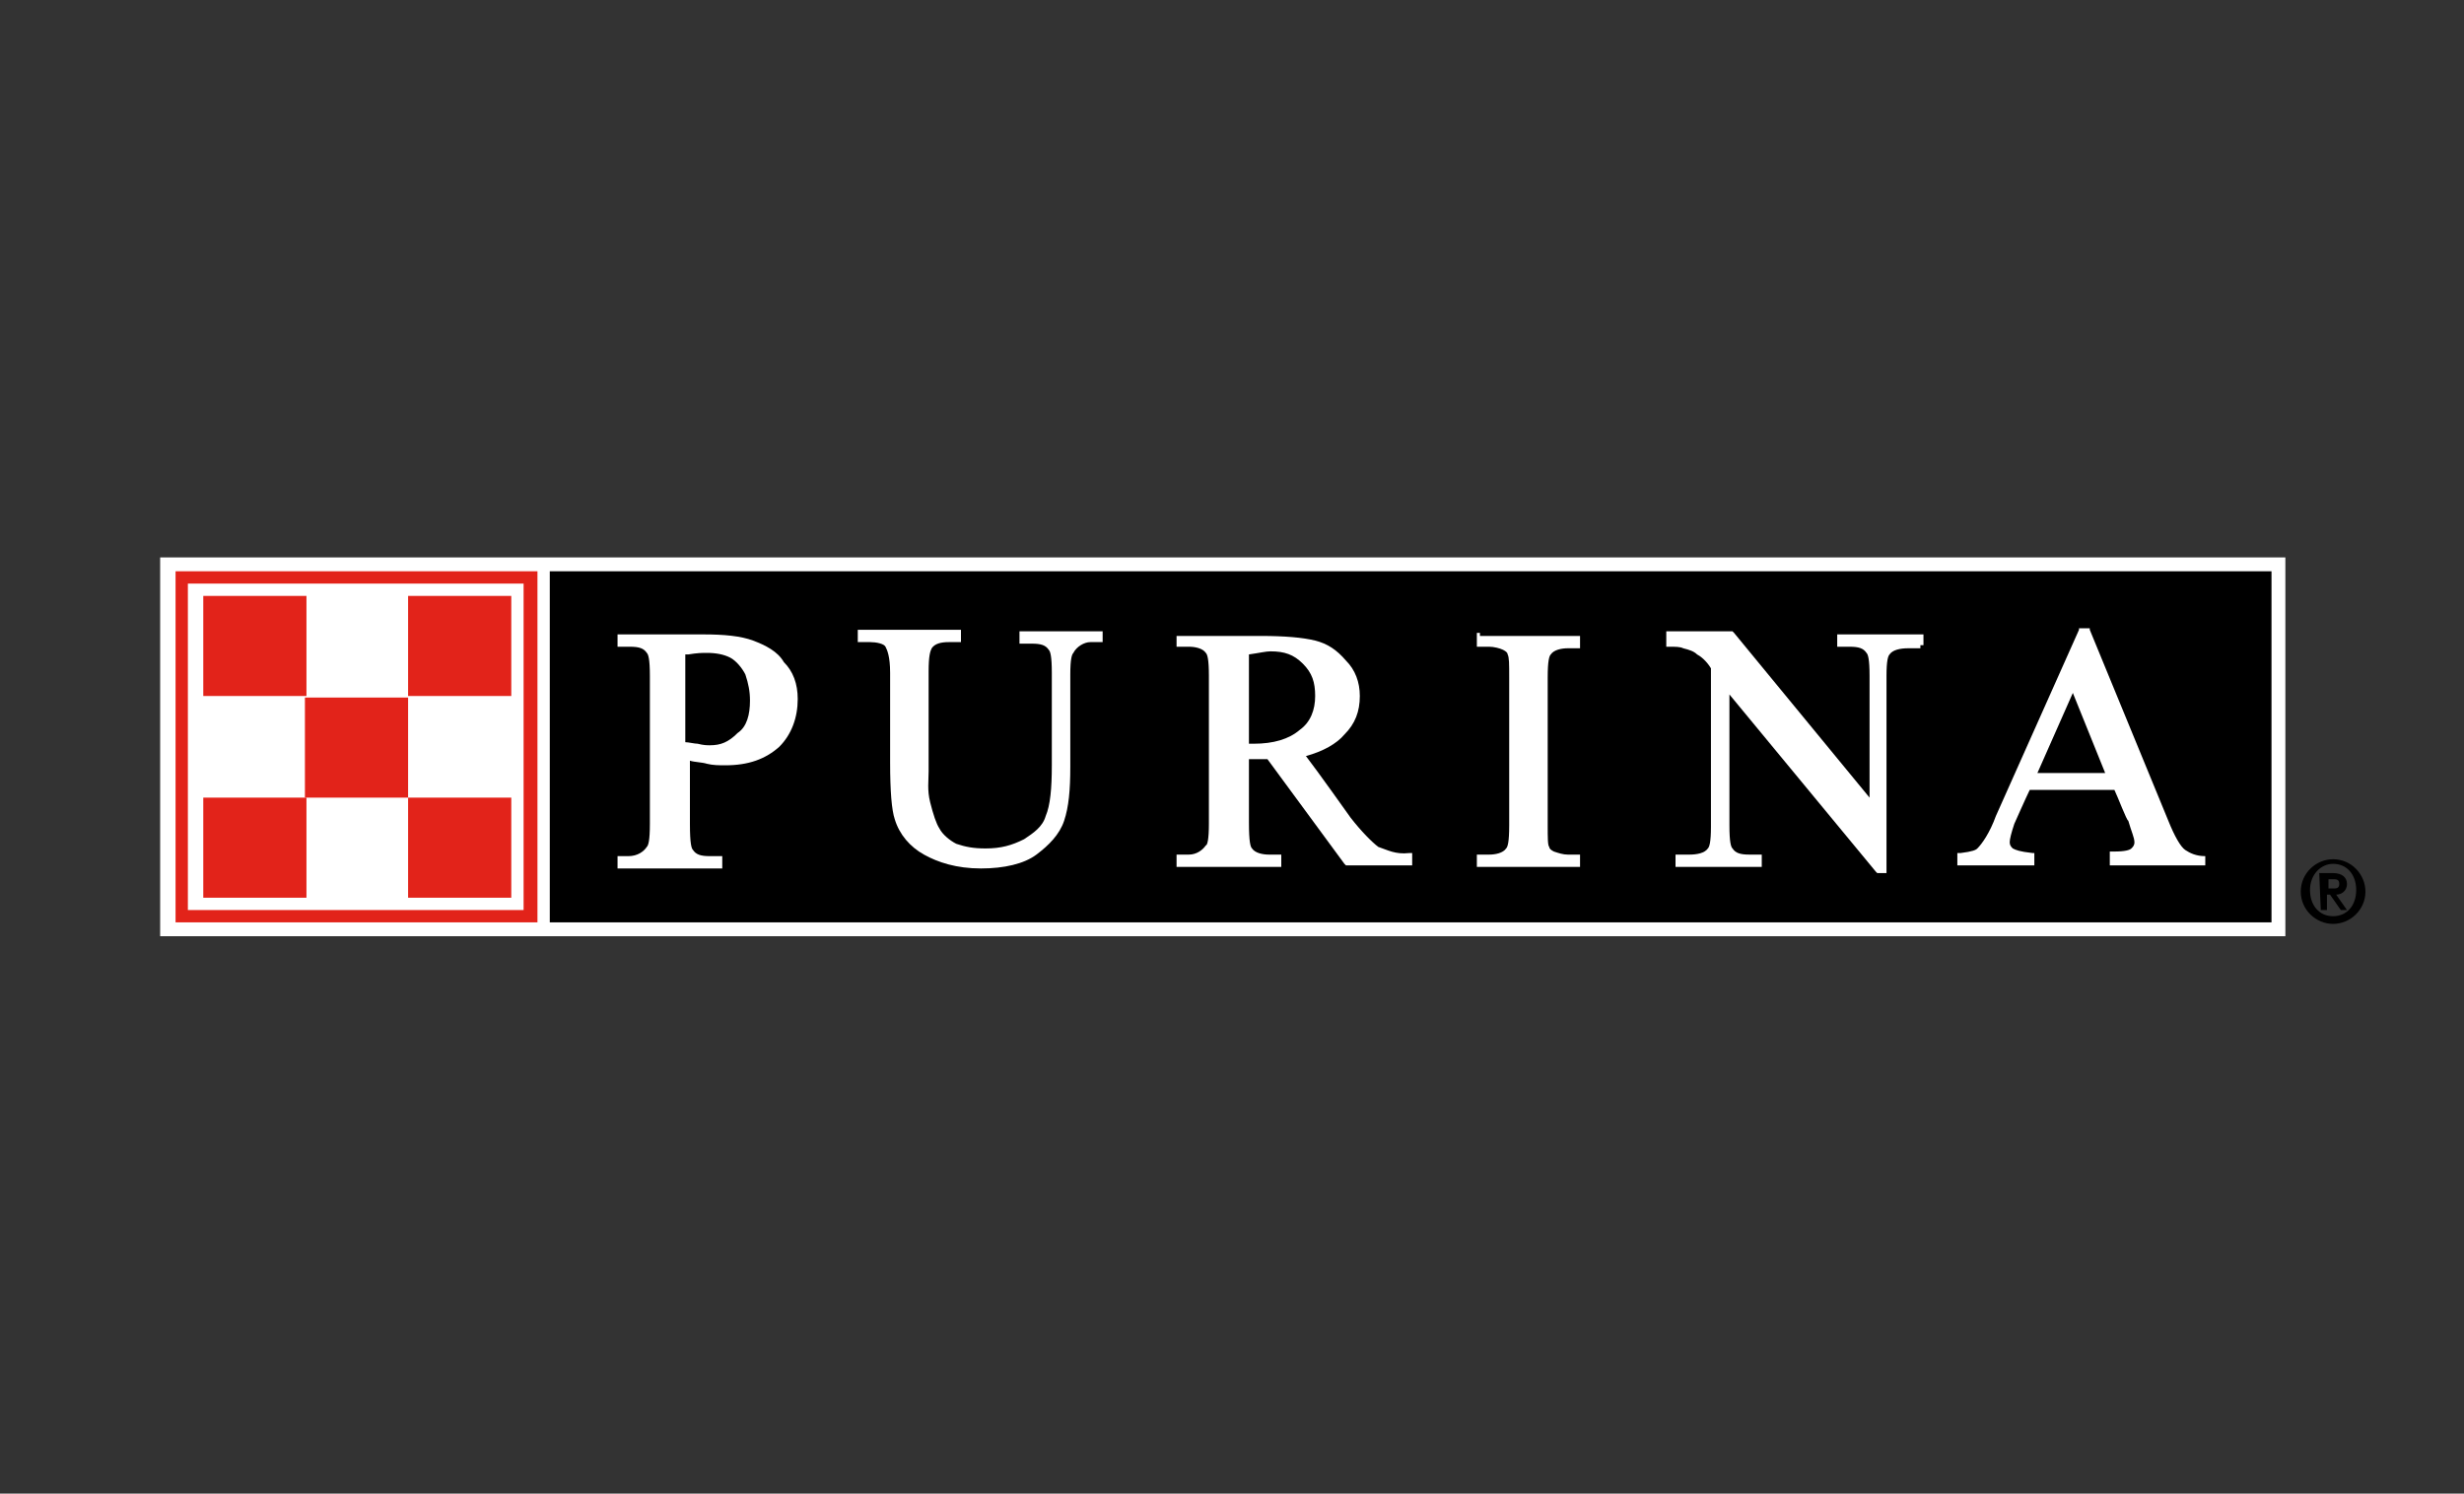 <?xml version="1.0" encoding="utf-8"?>
<!-- Generator: Adobe Illustrator 21.0.2, SVG Export Plug-In . SVG Version: 6.00 Build 0)  -->
<svg version="1.1" id="Capa_1" xmlns="http://www.w3.org/2000/svg" xmlns:xlink="http://www.w3.org/1999/xlink" x="0px" y="0px"
	 viewBox="0 0 160 97" style="enable-background:new 0 0 160 97;" xml:space="preserve">
<rect x="0" y="0" width="160" height="97" fill="#333333" stroke="none"/>
<style type="text/css">
	.st0{fill:#FFFFFF;}
	.st1{fill:#E2231A;}
</style>
<g>
	<rect x="10.4" y="36.2" class="st0" width="138" height="24.6"/>
	<path d="M151.2,57.1h0.3c0.2,0,0.4,0,0.4,0.3s-0.2,0.3-0.4,0.3h-0.3V57.1z M150.7,59.1h0.4v-1h0.2l0.7,1h0.4l-0.7-1
		c0.3,0,0.7-0.2,0.7-0.7c0-0.4-0.3-0.7-0.9-0.7h-0.9L150.7,59.1L150.7,59.1z M151.5,60c1.1,0,2.1-0.9,2.1-2.1c0-1.1-0.9-2.1-2.1-2.1
		c-1.1,0-2.1,0.9-2.1,2.1C149.4,59.1,150.4,60,151.5,60 M151.5,59.5c-0.9,0-1.5-0.7-1.5-1.7s0.7-1.7,1.5-1.7c0.9,0,1.5,0.7,1.5,1.7
		S152.4,59.5,151.5,59.5"/>
	<rect x="11.4" y="37.1" class="st1" width="23.5" height="22.8"/>
	<rect x="12.2" y="37.9" class="st0" width="21.8" height="21.2"/>
	<rect x="26.5" y="51.8" class="st1" width="6.7" height="6.5"/>
	<rect x="26.5" y="38.7" class="st1" width="6.7" height="6.5"/>
	<rect x="13.2" y="51.8" class="st1" width="6.7" height="6.5"/>
	<rect x="13.2" y="38.7" class="st1" width="6.7" height="6.5"/>
	<rect x="19.8" y="45.3" class="st1" width="6.7" height="6.5"/>
	<rect x="35.7" y="37.1" width="111.8" height="22.8"/>
	<path class="st0" d="M44.7,42.5c0.6-0.1,0.9-0.1,1.2-0.1c0.6,0,1.1,0.1,1.5,0.3c0.4,0.2,0.8,0.7,1,1.1c0.2,0.6,0.3,1.1,0.3,1.7
		c0,0.9-0.2,1.7-0.8,2.1c-0.6,0.6-1.1,0.8-1.8,0.8c-0.2,0-0.4,0-0.8-0.1c-0.2,0-0.6-0.1-0.8-0.1V42.5z M48.9,41.6
		c-0.8-0.3-1.9-0.4-3.2-0.4h-5.4h-0.2v0.2v0.4V42h0.2h0.6c0.6,0,0.9,0.1,1.1,0.4c0.1,0.1,0.2,0.4,0.2,1.5v9.6c0,1.1-0.1,1.4-0.2,1.5
		c-0.2,0.3-0.6,0.6-1.2,0.6h-0.6h-0.1v0.2v0.4v0.2h0.2h6.4h0.2v-0.2v-0.4v-0.2h-0.2h-0.6c-0.6,0-0.9-0.1-1.1-0.4
		c-0.1-0.1-0.2-0.4-0.2-1.7v-4.1c0.3,0.1,0.8,0.1,1.1,0.2c0.4,0.1,0.8,0.1,1.2,0.1c1.5,0,2.6-0.4,3.5-1.2c0.8-0.8,1.2-1.9,1.2-3.1
		c0-1-0.3-1.8-0.9-2.4C50.5,42.3,49.7,41.9,48.9,41.6"/>
	<path class="st0" d="M66.4,41h-0.2v0.2v0.4v0.2h0.2H67c0.6,0,0.9,0.1,1.1,0.4c0.1,0.1,0.2,0.4,0.2,1.5v6c0,1.5-0.1,2.6-0.4,3.3
		c-0.2,0.7-0.8,1.1-1.4,1.5c-0.8,0.4-1.5,0.6-2.5,0.6c-0.8,0-1.3-0.1-1.9-0.3c-0.4-0.2-0.9-0.6-1.1-1c-0.2-0.3-0.4-0.9-0.6-1.7
		s-0.1-1.4-0.1-2v-6.5c0-1,0.1-1.3,0.2-1.5c0.2-0.3,0.6-0.4,1.1-0.4h0.6h0.2v-0.2v-0.4v-0.2h-0.2h-6.3h-0.2v0.2v0.4v0.2h0.2h0.6
		c0.4,0,0.9,0.1,1,0.3c0.1,0.2,0.3,0.6,0.3,1.7v5.8c0,1.9,0.1,3.1,0.3,3.7c0.3,1,1,1.8,1.9,2.3s2.1,0.9,3.7,0.9
		c1.5,0,2.8-0.3,3.6-0.9s1.5-1.3,1.8-2.2c0.3-0.9,0.4-2,0.4-3.5v-6c0-1,0.1-1.3,0.2-1.4c0.2-0.4,0.7-0.7,1.1-0.7h0.6h0.2v-0.2v-0.4
		V41h-0.2H66.4z"/>
	<path class="st0" d="M81.1,42.5c0.7-0.1,1.1-0.2,1.4-0.2c0.9,0,1.5,0.2,2.1,0.8c0.6,0.6,0.8,1.2,0.8,2.1c0,0.9-0.3,1.7-1,2.2
		c-0.7,0.6-1.7,0.9-3,0.9c-0.1,0-0.1,0-0.2,0h-0.1C81.1,48.3,81.1,42.5,81.1,42.5z M89.5,55c-0.4-0.3-1.1-1-1.8-1.9
		c0,0-2.2-3.1-2.9-4c1.1-0.3,2-0.8,2.5-1.4c0.7-0.7,1-1.5,1-2.5c0-0.9-0.3-1.7-0.9-2.3c-0.6-0.7-1.2-1.1-2-1.3
		c-0.8-0.2-2-0.3-3.5-0.3h-5.4h-0.1v0.1v0.4V42h0.2h0.6c0.4,0,0.9,0.1,1.1,0.4c0.1,0.1,0.2,0.4,0.2,1.5v9.6c0,1-0.1,1.4-0.2,1.4
		c-0.2,0.3-0.6,0.6-1.1,0.6h-0.6h-0.2v0.2v0.4v0.2h0.2H83h0.2v-0.2v-0.4v-0.2H83h-0.6c-0.4,0-0.9-0.1-1.1-0.4
		c-0.1-0.1-0.2-0.4-0.2-1.7v-4.1h0.1c0.1,0,0.2,0,0.3,0c0.2,0,0.4,0,0.8,0l5,6.8l0.1,0.1h0.1h4h0.2v-0.2v-0.4v-0.2h-0.2
		C90.6,55.5,90.1,55.2,89.5,55"/>
	<path class="st0" d="M96.1,41.1h-0.2v0.2v0.4V42h0.2h0.6c0.3,0,0.7,0.1,0.9,0.2c0.2,0.1,0.3,0.2,0.3,0.3C98,42.7,98,43.1,98,44v9.6
		c0,1.1-0.1,1.4-0.2,1.5c-0.2,0.3-0.7,0.4-1.1,0.4h-0.6h-0.2v0.2v0.4v0.2h0.2h6.3h0.2v-0.2v-0.4v-0.2h-0.2h-0.6
		c-0.3,0-0.6-0.1-0.9-0.2c-0.2-0.1-0.3-0.2-0.3-0.3c-0.1-0.1-0.1-0.6-0.1-1.4V44c0-1.1,0.1-1.4,0.2-1.5c0.2-0.3,0.7-0.4,1.1-0.4h0.6
		h0.2v-0.2v-0.4v-0.2h-0.2H96.1z"/>
	<path class="st0" d="M124.9,41.8v-0.4v-0.2h-0.2h-5.2h-0.2v0.2v0.4V42h0.2h0.6c0.6,0,0.9,0.1,1.1,0.4c0.1,0.1,0.2,0.4,0.2,1.5v7.9
		l-8.8-10.7l-0.1-0.1h-0.1h-4h-0.2v0.2v0.4V42h0.2c0.4,0,0.7,0,0.9,0.1c0.4,0.1,0.7,0.2,0.9,0.4c0.2,0.1,0.6,0.4,0.9,0.9v10.3
		c0,1-0.1,1.3-0.2,1.4c-0.2,0.3-0.7,0.4-1.2,0.4H109h-0.2v0.2v0.4v0.2h0.2h5.2h0.2v-0.2v-0.4v-0.2h-0.2h-0.6c-0.6,0-0.9-0.1-1.1-0.4
		c-0.1-0.1-0.2-0.4-0.2-1.5v-8.5l9.5,11.5l0.1,0.1h0.1h0.3h0.2v-0.2V43.9c0-1,0.1-1.3,0.2-1.4c0.2-0.3,0.7-0.4,1.2-0.4h0.6h0.2v-0.2
		H124.9z"/>
	<path class="st0" d="M134.6,45l2.1,5.2h-4.4L134.6,45z M143.2,55.6c-0.6,0-1-0.2-1.3-0.4c-0.3-0.2-0.7-0.9-1.1-1.9l-5.1-12.4v-0.1
		h-0.1h-0.4h-0.2v0.1L129.6,53c-0.4,1.1-0.9,1.8-1.2,2.1c-0.1,0.1-0.3,0.2-1.1,0.3h-0.2v0.2v0.4v0.2h0.2h4.6h0.2v-0.2v-0.4v-0.2H132
		c-0.9-0.1-1.1-0.2-1.3-0.3c-0.1-0.1-0.2-0.2-0.2-0.4c0-0.2,0.1-0.6,0.3-1.2c0,0,0.8-1.8,1-2.2h5.5c0.2,0.4,0.8,2,0.9,2
		c0.2,0.7,0.4,1.1,0.4,1.4c0,0.2-0.1,0.3-0.2,0.4c-0.1,0.1-0.4,0.2-1.1,0.2H137v0.2V56v0.2h0.2h5.8h0.2V56v-0.4v-0.2L143.2,55.6z"/>
</g>
</svg>
